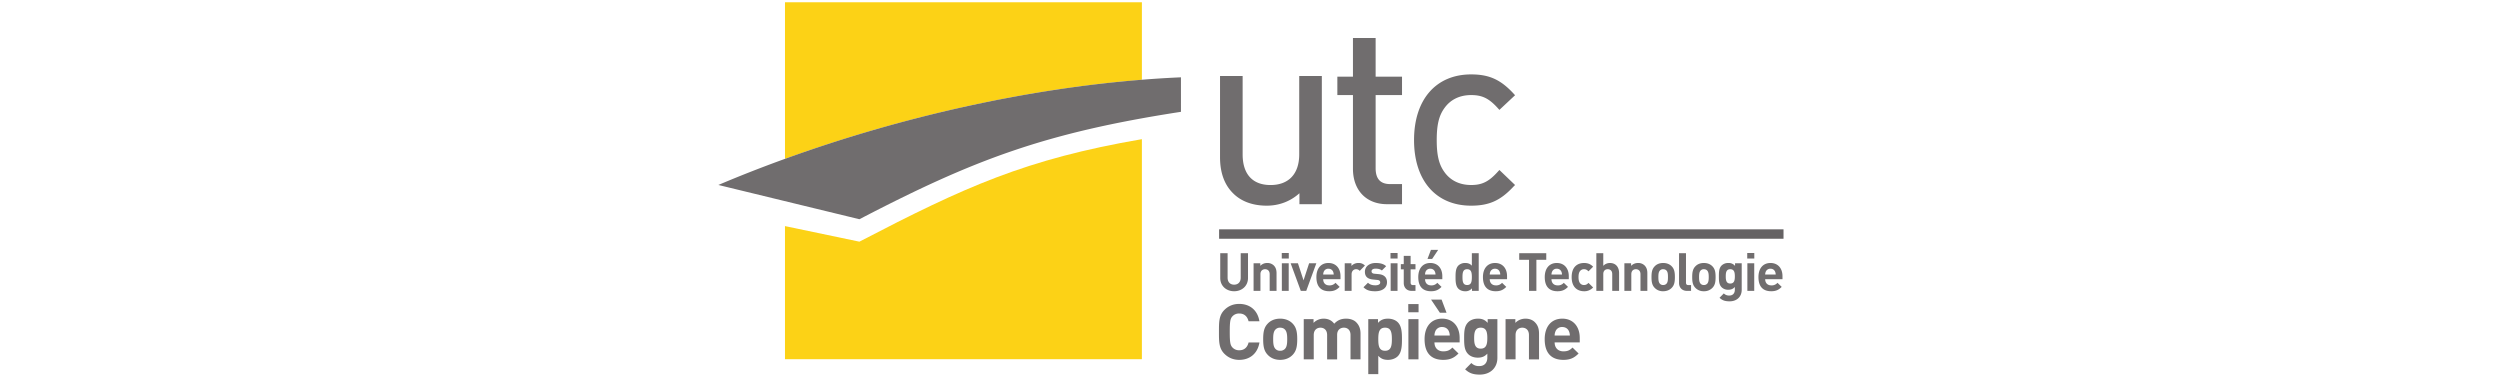 <svg xmlns="http://www.w3.org/2000/svg" width="199" height="30" fill="none"><path stroke="#656263" stroke-width=".75" d="M97.041 18.63h44.927"/><path fill="#706D6E" d="M107.695 3.024v3.08h-1.242v1.464h1.242v5.866c0 1.713 1.063 2.819 2.705 2.819h1.201v-1.6h-.945c-.779 0-1.156-.417-1.156-1.265v-5.82h2.101V6.105H109.5V3.024h-1.805Zm9.407 2.899c-2.802 0-4.544 2.005-4.544 5.227 0 3.221 1.742 5.222 4.544 5.222 1.434 0 2.345-.413 3.372-1.52l.125-.125-1.247-1.196-.125.136c-.716.793-1.251 1.06-2.125 1.06-.915 0-1.655-.36-2.135-1.043-.432-.6-.604-1.332-.604-2.534 0-1.202.173-1.934.604-2.534.481-.684 1.22-1.048 2.135-1.048.887 0 1.421.265 2.125 1.042l.125.137 1.247-1.167-.125-.137c-1.027-1.107-1.938-1.52-3.372-1.52Zm-19.988.125v6.463c0 1.239.353 2.207 1.053 2.888.635.634 1.557.973 2.666.973 1.004 0 1.905-.359 2.602-.99v.87h1.783V6.049h-1.8v6.241c0 1.55-.836 2.438-2.284 2.438-1.431 0-2.22-.865-2.22-2.438V6.048h-1.8Zm16.788 13.844-.273.717h.37l.478-.717h-.575Zm-11.874.245v.444h.559v-.444h-.559Zm8.656 0v.444h.564v-.444h-.564Zm28.395 0v.444h.563v-.444h-.563Zm-41.948.017v1.976c0 .637.489 1.053 1.105 1.053.615 0 1.105-.416 1.105-1.053v-1.976h-.581v1.953c0 .346-.208.553-.524.553-.317 0-.519-.207-.519-.553v-1.953h-.586Zm20.028 0v.996c-.143-.16-.311-.216-.535-.216a.763.763 0 0 0-.535.2c-.22.219-.228.593-.228.922 0 .329.008.709.228.928.122.122.32.2.535.2a.666.666 0 0 0 .547-.234v.205h.535v-3.001h-.547Zm3.77 0v.524h.781v2.477h.586v-2.477h.786v-.524h-2.153Zm6.139 0v3h.553v-1.337c0-.287.179-.388.353-.388.173 0 .359.097.359.388v1.338h.546v-1.418c0-.464-.253-.803-.734-.803a.716.716 0 0 0-.524.228v-1.008h-.553Zm6.583 0v2.375c0 .312.193.626.644.626h.313v-.461h-.211c-.139 0-.193-.069-.193-.2v-2.34h-.553Zm-21.913.216v.655h-.233v.416h.233v1.088c0 .312.19.626.638.626h.296v-.461h-.199c-.132 0-.188-.073-.188-.2v-1.053h.387v-.416h-.387v-.655h-.547Zm-10.871.564a.747.747 0 0 0-.547.228v-.205h-.535v2.198h.546v-1.327c0-.3.198-.399.371-.399s.364.1.364.399v1.327h.547v-1.401c0-.24-.045-.45-.222-.626a.727.727 0 0 0-.524-.194Zm4.874 0c-.569 0-.956.404-.956 1.122 0 .89.5 1.127 1.019 1.127.397 0 .608-.124.832-.347l-.331-.325a.612.612 0 0 1-.501.205c-.308 0-.478-.207-.478-.49h1.378v-.244c0-.604-.351-1.048-.963-1.048Zm2.387 0a.74.74 0 0 0-.553.233v-.21h-.535v2.198h.547v-1.321c0-.279.184-.405.353-.405.135 0 .212.047.296.131l.41-.421a.66.66 0 0 0-.518-.205Zm1.366 0c-.447 0-.848.245-.848.7 0 .405.247.578.643.615l.348.035c.173.016.227.094.227.205 0 .164-.197.222-.387.222-.169 0-.405-.024-.586-.205l-.359.358c.278.28.594.32.94.32.519 0 .933-.233.933-.718 0-.371-.22-.602-.654-.644l-.348-.034c-.194-.017-.228-.114-.228-.194 0-.109.094-.21.314-.21.189 0 .38.033.506.148l.342-.342c-.21-.198-.501-.256-.843-.256Zm4.357 0c-.57 0-.957.404-.957 1.122 0 .89.495 1.127 1.014 1.127.396 0 .614-.124.837-.347l-.336-.325a.601.601 0 0 1-.496.205c-.308 0-.478-.207-.478-.49h1.373v-.244c0-.604-.345-1.048-.957-1.048Zm5.154 0c-.57 0-.963.404-.963 1.122 0 .89.5 1.127 1.019 1.127.397 0 .614-.124.838-.347l-.336-.325a.601.601 0 0 1-.496.205c-.307 0-.484-.207-.484-.49h1.378v-.244c0-.604-.345-1.048-.956-1.048Zm4.914 0c-.57 0-.957.404-.957 1.122 0 .89.495 1.127 1.014 1.127.397 0 .614-.124.837-.347l-.336-.325a.6.6 0 0 1-.495.205c-.308 0-.484-.207-.484-.49h1.378v-.244c0-.604-.346-1.048-.957-1.048Zm2.17 0c-.44 0-.985.23-.985 1.122 0 .89.545 1.127.985 1.127a.936.936 0 0 0 .723-.301l-.37-.365c-.114.123-.21.17-.353.17a.38.38 0 0 1-.313-.141c-.085-.106-.126-.258-.126-.49 0-.232.041-.38.126-.484a.379.379 0 0 1 .313-.143c.143 0 .239.049.353.171l.37-.37c-.194-.203-.42-.296-.723-.296Zm4.299 0a.76.76 0 0 0-.552.228v-.205h-.535v2.198h.552v-1.327c0-.3.191-.399.365-.399.172 0 .364.1.364.399v1.327h.547v-1.401c0-.24-.045-.45-.222-.626a.713.713 0 0 0-.519-.194Zm1.999 0c-.325 0-.542.124-.677.268-.199.206-.251.457-.251.854 0 .401.052.647.251.854a.896.896 0 0 0 .677.273c.325 0 .55-.13.684-.273.199-.207.25-.453.25-.854 0-.397-.051-.648-.25-.854-.134-.144-.359-.268-.684-.268Zm3.241 0c-.326 0-.543.124-.678.268-.199.206-.251.457-.251.854 0 .401.052.647.251.854a.897.897 0 0 0 .678.273.91.91 0 0 0 .683-.273c.199-.207.25-.453.25-.854 0-.397-.051-.648-.25-.854-.134-.144-.359-.268-.683-.268Zm1.947 0a.745.745 0 0 0-.529.194c-.207.206-.223.487-.223.87 0 .385.016.665.223.872a.73.73 0 0 0 .523.194c.216 0 .381-.061.524-.222v.228c0 .223-.115.455-.444.455a.57.57 0 0 1-.433-.17l-.341.347c.227.22.465.284.803.284.59 0 .962-.383.962-.91v-2.12h-.53v.211a.644.644 0 0 0-.535-.233Zm3.354 0c-.57 0-.956.404-.956 1.122 0 .89.494 1.127 1.013 1.127.397 0 .614-.124.837-.347l-.336-.325a.6.6 0 0 1-.495.205c-.308 0-.484-.207-.484-.49h1.378v-.244c0-.604-.345-1.048-.957-1.048Zm-38.895.023v2.198h.547v-2.198h-.547Zm.701 0 .808 2.198h.433l.803-2.198h-.575l-.444 1.36-.445-1.36h-.58Zm7.961 0v2.198h.547v-2.198h-.547Zm28.394 0v2.198h.547v-2.198h-.547Zm-33.349.433c.186 0 .311.097.371.227a.62.62 0 0 1 .051.234h-.837a.6.6 0 0 1 .051-.234.379.379 0 0 1 .364-.227Zm8.11 0c.185 0 .305.097.364.227.034.08.047.136.052.234h-.832a.582.582 0 0 1 .046-.234.386.386 0 0 1 .37-.227Zm5.154 0c.185 0 .305.097.364.227a.6.6 0 0 1 .051.234h-.837a.6.6 0 0 1 .051-.234.389.389 0 0 1 .371-.227Zm4.914 0c.185 0 .305.097.365.227a.6.6 0 0 1 .051.234h-.837a.583.583 0 0 1 .051-.234.387.387 0 0 1 .37-.227Zm17.01 0c.187 0 .306.097.365.227.034.08.047.136.051.234h-.837a.583.583 0 0 1 .051-.234.388.388 0 0 1 .37-.227Zm-24.145.04c.329 0 .375.267.375.626 0 .358-.046.632-.375.632-.33 0-.371-.274-.371-.632 0-.36.041-.627.371-.627Zm15.603 0c.109 0 .192.032.256.096.114.114.126.302.126.53 0 .228-.012.421-.126.535a.346.346 0 0 1-.256.097.327.327 0 0 1-.25-.097c-.114-.114-.131-.307-.131-.535 0-.228.017-.416.131-.53a.326.326 0 0 1 .25-.097Zm3.241 0c.109 0 .192.032.256.096.113.114.131.302.131.53 0 .228-.018.421-.131.535a.346.346 0 0 1-.256.097.33.33 0 0 1-.251-.097c-.114-.114-.131-.307-.131-.535 0-.228.017-.416.131-.53a.328.328 0 0 1 .251-.097Zm2.101 0c.325 0 .364.278.364.569 0 .292-.039.57-.364.57s-.359-.278-.359-.57c0-.291.034-.57.359-.57Zm-23.816 2.42.701 1.042h.529l-.392-1.042h-.838Zm-15.273.341c-.48 0-.871.171-1.179.479-.442.442-.433.992-.433 1.748s-.01 1.3.433 1.743c.308.307.7.484 1.18.484.81 0 1.457-.469 1.611-1.384h-.866c-.086.35-.31.62-.74.62a.708.708 0 0 1-.547-.227c-.166-.185-.21-.393-.21-1.236 0-.842.044-1.05.21-1.236a.708.708 0 0 1 .547-.227c.43 0 .654.27.74.62h.866c-.154-.915-.794-1.384-1.612-1.384Zm13.457.012v.655h.82v-.655h-.82Zm-10.2 1.162c-.473 0-.788.184-.985.392-.289.301-.364.664-.364 1.242 0 .584.075.946.364 1.247.197.209.512.399.985.399.474 0 .8-.19.997-.399.289-.301.365-.663.365-1.247 0-.578-.076-.94-.365-1.242-.197-.209-.523-.393-.997-.393Zm3.457 0c-.295 0-.588.12-.797.336v-.297h-.78v3.2h.797V26.67c0-.437.283-.587.535-.587.252 0 .53.15.53.587v1.936h.797V26.65c0-.418.289-.569.536-.569.252 0 .529.15.529.587v1.936h.797V26.56c0-.35-.089-.653-.347-.91-.178-.18-.472-.285-.792-.285-.4 0-.686.12-.956.404-.203-.277-.492-.404-.849-.404Zm5.131 0c-.338 0-.575.09-.797.336v-.297h-.775v4.374h.798V28.32c.209.234.448.325.774.325.314 0 .602-.113.78-.29.32-.32.331-.876.331-1.356 0-.48-.011-1.025-.331-1.344-.178-.18-.466-.29-.78-.29Zm4.305 0c-.83 0-1.395.59-1.395 1.634 0 1.297.725 1.646 1.481 1.646.578 0 .893-.181 1.219-.507l-.485-.473c-.203.203-.378.302-.728.302-.449 0-.701-.3-.701-.712h2.005v-.359c0-.879-.505-1.532-1.396-1.532Zm2.848 0c-.314 0-.591.106-.769.284-.301.302-.325.705-.325 1.264 0 .56.024.975.325 1.276.178.178.449.28.763.28.313 0 .549-.087.758-.32v.325c0 .325-.165.666-.644.666a.812.812 0 0 1-.626-.245l-.496.501c.331.32.67.422 1.162.422.86 0 1.406-.558 1.406-1.327v-3.087h-.774v.297c-.222-.246-.442-.337-.78-.337Zm3.787 0c-.296 0-.594.114-.803.336v-.297h-.78v3.2h.797V26.67c0-.437.283-.587.535-.587.252 0 .53.15.53.587v1.936h.803V26.56c0-.35-.072-.653-.33-.91-.178-.18-.433-.285-.752-.285Zm2.927 0c-.83 0-1.395.59-1.395 1.634 0 1.297.73 1.646 1.486 1.646.579 0 .887-.181 1.213-.507l-.484-.473c-.203.203-.373.302-.723.302-.449 0-.701-.3-.701-.712h1.999v-.359c0-.879-.504-1.532-1.395-1.532Zm-12.244.04v3.2h.803v-3.2h-.803Zm2.682.626c.271 0 .449.139.536.33a.916.916 0 0 1 .074.347h-1.219a.916.916 0 0 1 .074-.347.555.555 0 0 1 .535-.33Zm9.562 0c.271 0 .449.139.535.33a.88.88 0 0 1 .074.347h-1.213a.88.88 0 0 1 .074-.347.548.548 0 0 1 .53-.33Zm-22.455.051c.16 0 .284.05.376.142.166.166.188.444.188.775 0 .332-.022.614-.188.78a.509.509 0 0 1-.376.142.482.482 0 0 1-.364-.142c-.167-.166-.188-.448-.188-.78 0-.331.021-.609.188-.775a.482.482 0 0 1 .364-.142Zm8.355 0c.479 0 .541.394.541.917s-.062.922-.541.922c-.48 0-.541-.399-.541-.922s.061-.917.541-.917Zm7.614 0c.472 0 .524.407.524.831 0 .425-.052.838-.524.838-.474 0-.524-.413-.524-.838 0-.424.05-.831.524-.831Z"/><path fill="#FCD216" d="M62.484 17.998v10.596h28.41V11.077c-9.256 1.592-14.098 3.796-22.486 8.16l-5.924-1.24ZM90.895.182h-28.41v12.462C71.92 9.22 81.968 7.05 90.895 6.348V.182Z"/><path fill="#706D6E" d="M90.895 6.348c-8.927.702-18.975 2.872-28.41 6.296-1.794.65-3.567 1.341-5.303 2.08l11.227 2.727c9.08-4.725 14.723-6.874 25.595-8.55V6.154a83.394 83.394 0 0 0-3.109.194Z"/></svg>